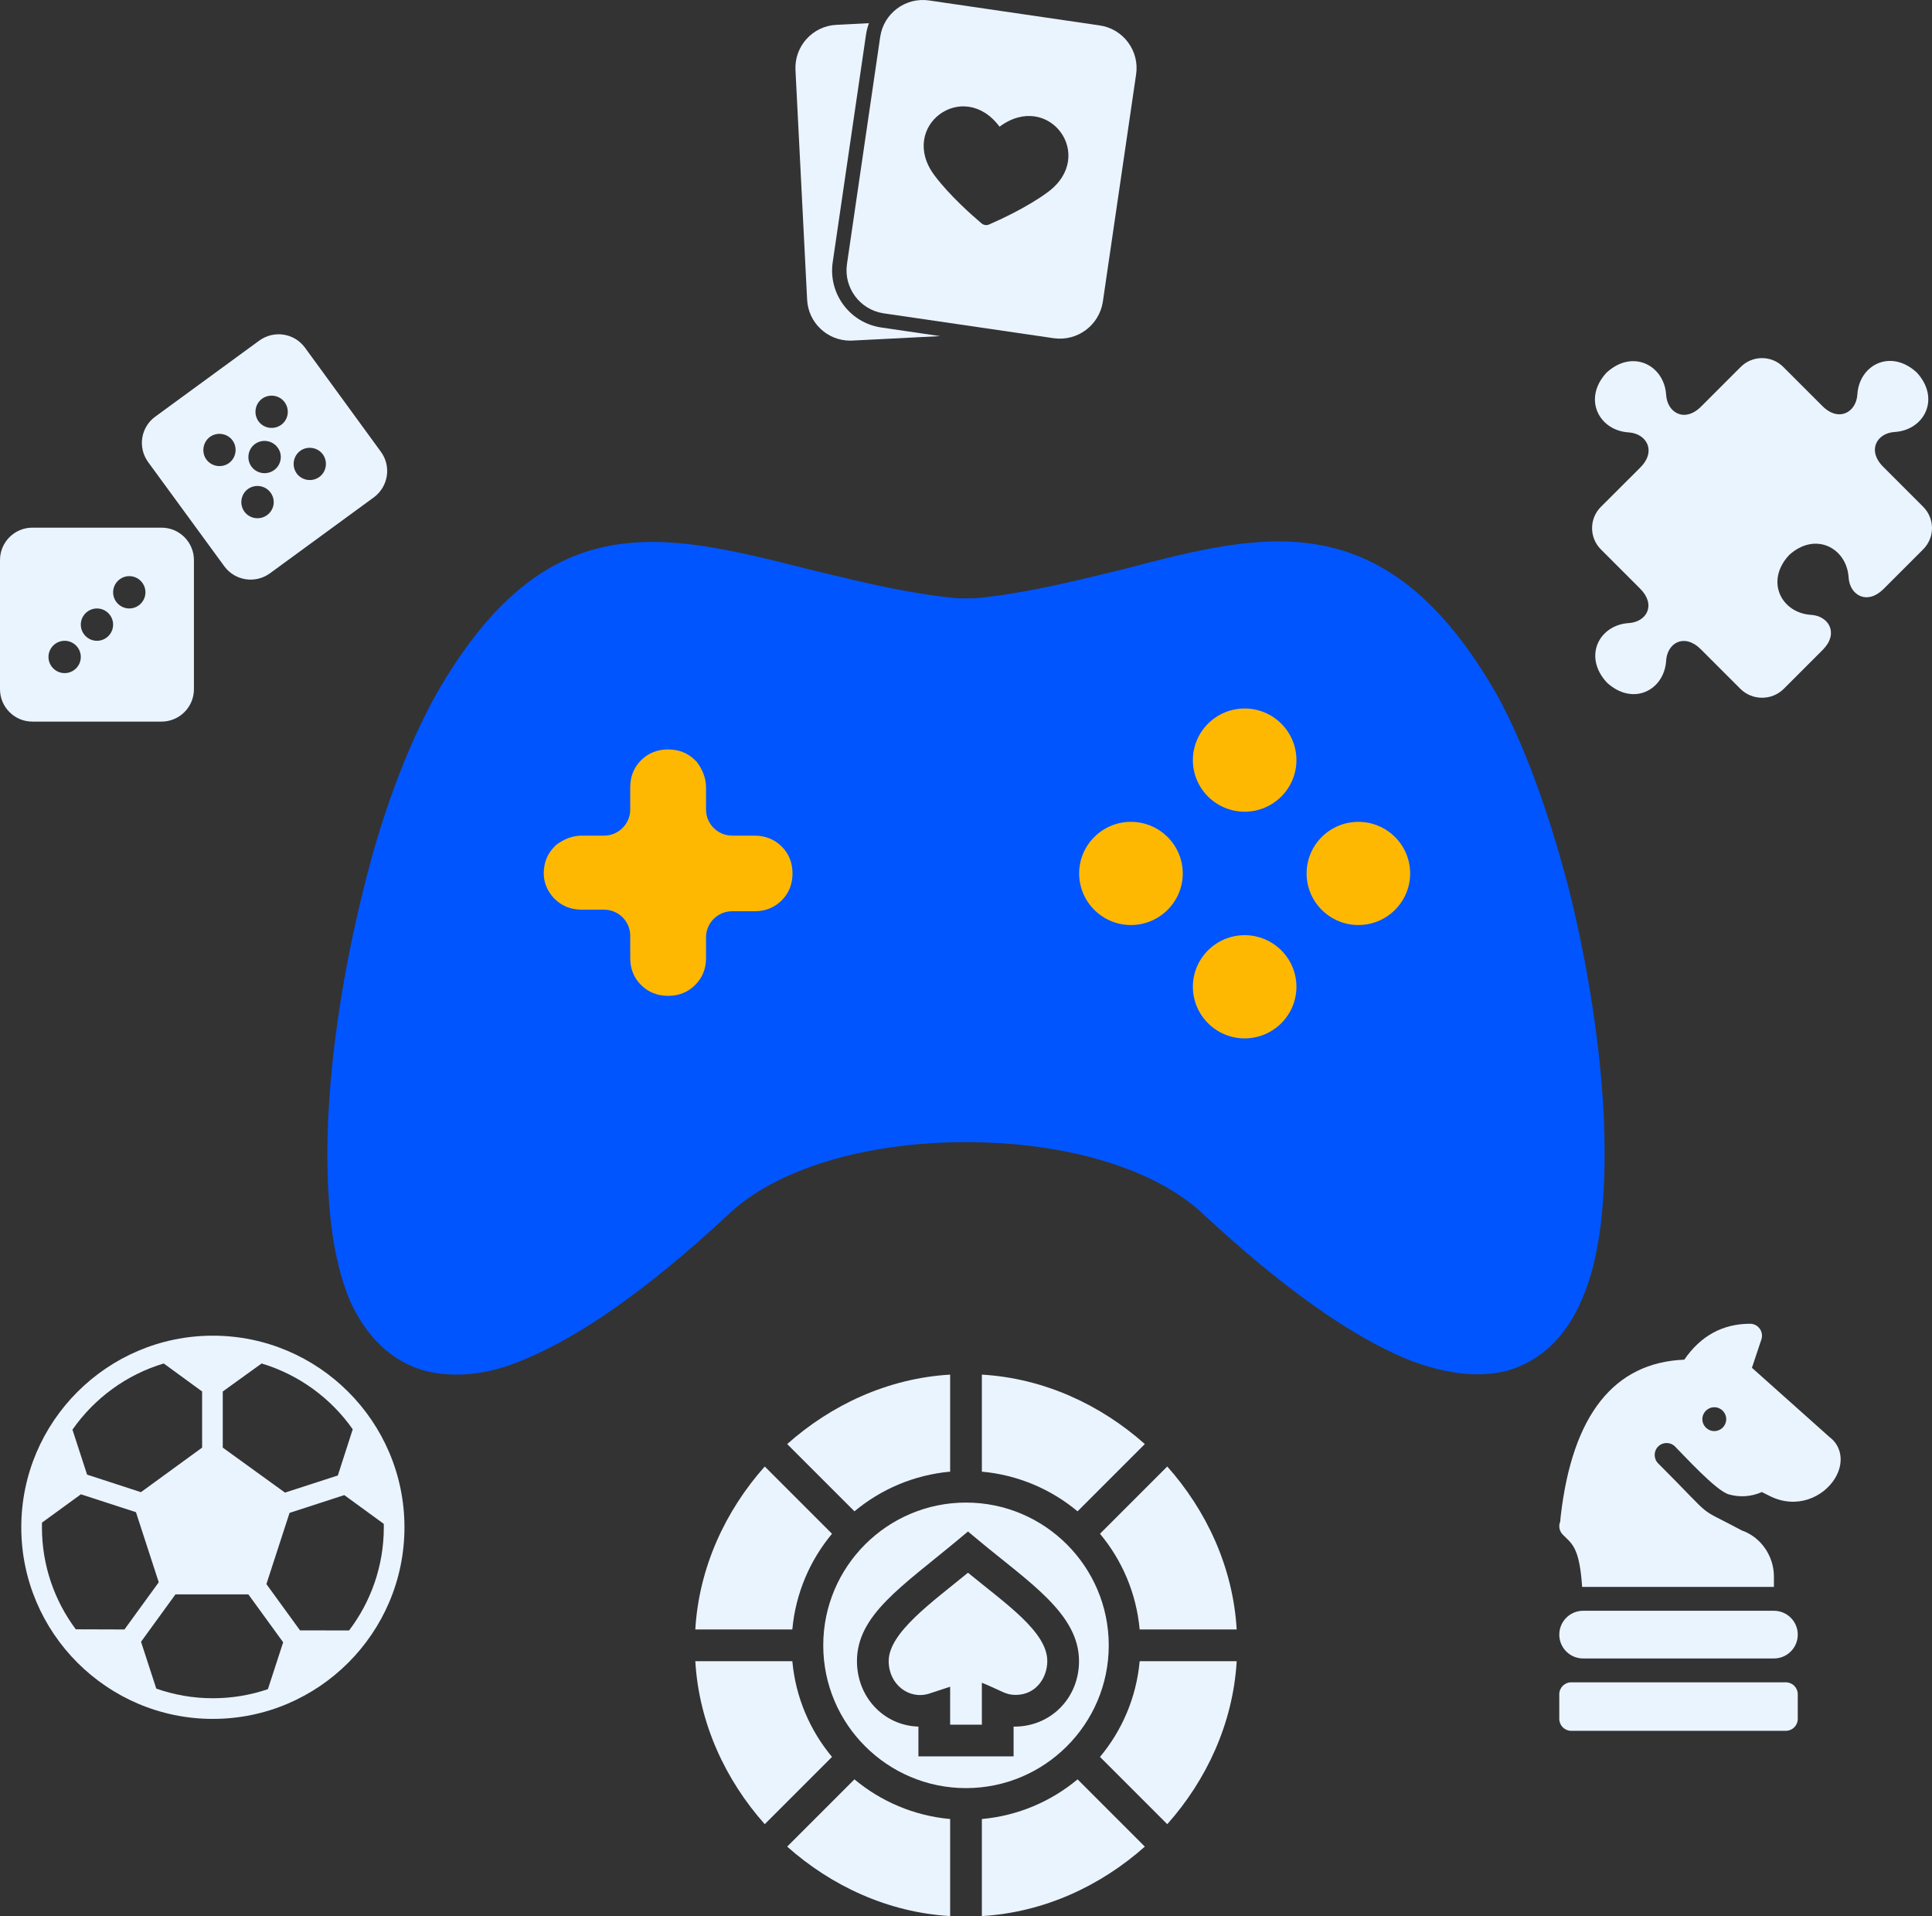 <?xml version="1.0" encoding="utf-8"?>
<!-- Generator: Adobe Illustrator 16.0.0, SVG Export Plug-In . SVG Version: 6.00 Build 0)  -->
<!DOCTYPE svg PUBLIC "-//W3C//DTD SVG 1.1//EN" "http://www.w3.org/Graphics/SVG/1.1/DTD/svg11.dtd">
<svg version="1.1" id="Layer_1" xmlns="http://www.w3.org/2000/svg" xmlns:xlink="http://www.w3.org/1999/xlink" x="0px" y="0px"
	 width="453.796px" height="450px" viewBox="0 0 453.796 450" enable-background="new 0 0 453.796 450" xml:space="preserve">
<rect x="0" y="0" width="453.796" height="450" fill="#333333" stroke="none"/>
<path fill="#0055FF" d="M351.65,163.25c-26.121-45.77-54.817-38.244-88.006-29.504l-3.019,0.731
	c-10.194,2.463-20.743,5.011-31.744,6.045l-3.863,0.005c-11.129-1.039-21.697-3.596-31.911-6.065l-3.5-0.853
	c-34.428-8.681-61.65-15.531-87.476,30.028c-6.803,12.439-12.77,28.596-16.811,45.479c-4.601,18.314-7.53,37.553-8.258,54.176
	c-0.727,18.505,0.964,32.345,5.181,42.305c3.982,8.642,9.841,14.134,17.401,16.295c7.118,1.852,15.228,0.975,23.407-2.577
	c13.439-5.497,29.532-16.907,47.867-33.933c11.119-10.729,32.049-17.143,55.977-17.143c23.929,0,44.869,6.413,55.997,17.157
	c18.335,17.016,34.428,28.431,47.838,33.914c8.877,3.453,16.752,4.32,23.427,2.576c7.825-2.337,13.685-7.947,17.391-16.667
	c4.217-9.554,5.908-23.389,5.191-42.31c-0.738-16.618-3.667-35.857-8.249-54.156C363.585,190.004,357.912,174.694,351.65,163.25"/>
<path fill="#FFB802" d="M163.653,178.917c1.445,1.911,2.182,3.993,2.182,5.973v5.247c0,3.375,2.763,6.119,6.145,6.119h5.269
	c2.517,0,4.65,0.857,6.351,2.543c1.691,1.685,2.546,3.816,2.546,6.334c0,2.519-0.855,4.649-2.546,6.335
	c-1.701,1.686-3.834,2.543-6.351,2.543h-5.269c-3.382,0-6.145,2.743-6.145,6.119v4.875c0,2.513-0.855,4.645-2.556,6.334
	c-1.691,1.686-3.824,2.543-6.35,2.543c-2.527,0-4.66-0.857-6.351-2.543c-1.691-1.685-2.546-3.816-2.546-6.334v-5.247
	c0-3.376-2.763-6.119-6.145-6.119h-5.269c-2.527,0-4.66-0.858-6.361-2.548c-0.757-0.76-2.536-2.862-2.536-5.958
	c0-2.518,0.855-4.649,2.546-6.334l0.374-0.373c1.907-1.431,3.991-2.17,5.977-2.17h5.269c3.382,0,6.145-2.744,6.145-6.119v-5.247
	c0-2.519,0.855-4.65,2.546-6.335c1.691-1.686,3.824-2.543,6.351-2.543c2.526,0,4.659,0.857,6.35,2.543L163.653,178.917z"/>
<path fill="#FFB802" d="M292.35,166.395c-6.705,0-12.161,5.438-12.161,12.121c0,6.683,5.456,12.116,12.161,12.116
	s12.161-5.433,12.161-12.116C304.511,171.833,299.055,166.395,292.35,166.395"/>
<path fill="#FFB802" d="M292.35,219.635c-6.705,0-12.161,5.434-12.161,12.116c0,6.683,5.456,12.12,12.161,12.12
	s12.161-5.438,12.161-12.12C304.511,225.069,299.055,219.635,292.35,219.635"/>
<path fill="#FFB802" d="M265.639,193.018c-6.705,0-12.161,5.433-12.161,12.115c0,6.683,5.456,12.116,12.161,12.116
	c6.705,0,12.171-5.434,12.171-12.116C277.81,198.451,272.344,193.018,265.639,193.018"/>
<path fill="#FFB802" d="M319.061,193.018c-6.705,0-12.161,5.433-12.161,12.115c0,6.683,5.456,12.116,12.161,12.116
	c6.705,0,12.161-5.434,12.161-12.116C331.221,198.451,325.765,193.018,319.061,193.018"/>
<path fill="#EAF4FF" d="M195.588,61.604l7.818-53.432c0.137-0.93,0.37-1.844,0.695-2.728l-7.66,0.388
	c-5.584,0.284-9.882,5.04-9.598,10.625l2.737,53.931c0.274,5.381,4.712,9.606,10.1,9.611c0.175,0,0.35-0.004,0.526-0.013
	l20.622-1.047l-13.837-2.025C199.619,75.828,194.519,68.978,195.588,61.604"/>
<path fill="#EAF4FF" d="M264.958,9.942c-1.599-2.158-3.995-3.589-6.654-3.971L218.23,0.108c-5.533-0.811-10.675,3.019-11.484,8.552
	l-7.819,53.432c-0.756,5.519,3.048,10.626,8.552,11.483l40.074,5.864c5.519,0.757,10.627-3.047,11.484-8.552l7.819-53.431
	C267.252,14.799,266.569,12.093,264.958,9.942 M246.186,45.067c-4.792,3.568-11.423,6.597-13.869,7.658
	c-0.586,0.255-1.266,0.155-1.755-0.257c-2.038-1.718-7.524-6.519-11.092-11.311c-8.555-11.484,6.757-22.888,15.31-11.402
	c11.486-8.552,22.888,6.76,11.402,15.312H246.186z"/>
<path fill="#EAF4FF" d="M37.957,123.924H7.592c-4.176,0-7.592,3.416-7.592,7.592v30.367c0,4.174,3.416,7.59,7.592,7.59h30.365
	c4.176,0,7.593-3.416,7.593-7.59v-30.367C45.55,127.339,42.133,123.924,37.957,123.924 M15.183,158.086
	c-2.086,0-3.796-1.708-3.796-3.796c0-2.088,1.71-3.795,3.796-3.795c2.088,0,3.797,1.707,3.797,3.795
	C18.98,156.378,17.271,158.086,15.183,158.086 M22.775,150.495c-2.088,0-3.795-1.709-3.795-3.797c0-2.086,1.707-3.796,3.795-3.796
	c2.088,0,3.795,1.71,3.795,3.796C26.57,148.786,24.863,150.495,22.775,150.495 M30.367,142.902c-2.088,0-3.797-1.709-3.797-3.795
	c0-2.088,1.709-3.797,3.797-3.797c2.086,0,3.796,1.709,3.796,3.797C34.163,141.193,32.453,142.902,30.367,142.902"/>
<path fill="#EAF4FF" d="M89.487,106.129L71.598,81.6c-2.514-3.369-7.212-4.081-10.628-1.662L36.44,97.873
	c-3.37,2.469-4.128,7.212-1.661,10.628l17.936,24.532c2.515,3.368,7.212,4.082,10.627,1.661l24.533-17.936
	C91.196,114.243,91.954,109.545,89.487,106.129 M53.805,108.739c-1.707,1.233-4.079,0.854-5.312-0.804
	c-1.234-1.663-0.855-4.082,0.804-5.317c1.709-1.231,4.081-0.853,5.317,0.809C55.845,105.133,55.466,107.505,53.805,108.739
	 M62.726,120.981c-1.708,1.235-4.08,0.856-5.313-0.807c-1.233-1.709-0.854-4.081,0.804-5.312c1.71-1.236,4.082-0.857,5.317,0.806
	C64.814,117.377,64.435,119.747,62.726,120.981 M64.386,110.402c-1.708,1.231-4.081,0.852-5.312-0.809
	c-1.236-1.707-0.857-4.081,0.806-5.312c1.709-1.236,4.081-0.855,5.313,0.804C66.474,106.747,66.095,109.166,64.386,110.402
	 M66.049,99.771c-1.709,1.233-4.081,0.853-5.316-0.806c-1.232-1.709-0.853-4.081,0.808-5.315c1.707-1.234,4.081-0.855,5.313,0.806
	C68.089,96.164,67.756,98.538,66.049,99.771 M75.016,112.012c-1.709,1.235-4.081,0.856-5.315-0.805
	c-1.233-1.709-0.854-4.081,0.808-5.314c1.659-1.233,4.078-0.854,5.313,0.806C77.056,108.408,76.677,110.781,75.016,112.012"/>
<path fill="#EAF4FF" d="M200.694,354.946c6.212-5.181,13.974-8.549,22.479-9.319v-22.79c-14.654,0.858-27.959,7.13-38.278,16.31
	L200.694,354.946z"/>
<path fill="#EAF4FF" d="M260.428,386.418c0-18.488-15.04-33.529-33.529-33.529c-18.489,0-33.53,15.041-33.53,33.529
	c0,18.489,15.041,33.53,33.53,33.53C245.388,419.948,260.428,404.907,260.428,386.418 M201.286,390.122
	c0-10.834,10.583-17.535,23.695-28.454l2.383-1.986l2.384,1.986c11.975,9.972,23.695,17.325,23.695,28.454
	c0,8.79-6.789,15.498-15.368,15.382v6.993h-22.353v-6.993C207.59,405.257,201.286,398.592,201.286,390.122"/>
<path fill="#EAF4FF" d="M218.287,397.74l4.886-1.604v8.91h7.451v-9.853c4.824,1.99,5.583,2.867,7.917,2.867
	c4.838,0,7.451-4.09,7.451-7.938c0-6.858-9.683-13.406-18.628-20.76c-8.33,6.849-18.627,14.065-18.627,20.76
	C208.737,395.663,213.596,399.269,218.287,397.74"/>
<path fill="#EAF4FF" d="M163.316,382.693h22.79c0.771-8.505,4.139-16.268,9.319-22.479l-15.799-15.799
	C170.448,354.734,164.176,368.04,163.316,382.693"/>
<path fill="#EAF4FF" d="M253.103,354.946l15.799-15.799c-10.319-9.18-23.624-15.452-38.278-16.31v22.79
	C239.128,346.397,246.891,349.765,253.103,354.946"/>
<path fill="#EAF4FF" d="M179.627,428.422l15.799-15.799c-5.181-6.212-8.548-13.974-9.319-22.479h-22.79
	C164.175,404.798,170.447,418.103,179.627,428.422"/>
<path fill="#EAF4FF" d="M267.69,390.144c-0.771,8.505-4.139,16.268-9.319,22.479l15.799,15.799
	c9.179-10.319,15.451-23.624,16.31-38.278H267.69z"/>
<path fill="#EAF4FF" d="M230.624,427.21V450c14.654-0.858,27.959-7.131,38.278-16.311l-15.799-15.798
	C246.891,423.071,239.129,426.439,230.624,427.21"/>
<path fill="#EAF4FF" d="M223.173,427.21c-8.505-0.771-16.267-4.139-22.479-9.319l-15.799,15.798
	c10.319,9.18,23.624,15.453,38.278,16.311V427.21z"/>
<path fill="#EAF4FF" d="M274.169,344.415l-15.799,15.799c5.181,6.212,8.548,13.975,9.319,22.479h22.79
	C289.622,368.039,283.35,354.734,274.169,344.415"/>
<path fill="#EAF4FF" d="M451.729,119.028l-9.389-9.39c-3.861-3.861-1.501-7.938,2.706-8.185c6.931-0.43,10.825-7.822,5.165-13.978
	c-6.154-5.643-13.516-1.765-13.943,5.15c-0.265,4.207-4.373,6.583-8.218,2.738l-9.192-9.191c-2.756-2.756-7.228-2.756-9.982,0
	l-9.307,9.307c-3.862,3.861-7.954,1.469-8.218-2.74c-0.429-6.93-7.855-10.874-14.01-5.214c-5.677,6.172-1.733,13.598,5.198,14.026
	c4.208,0.264,6.601,4.373,2.756,8.234l-9.274,9.257c-2.756,2.755-2.756,7.228,0,9.984l9.191,9.191
	c3.862,3.845,1.568,7.854-2.64,8.119c-6.931,0.429-10.809,7.805-5.149,13.961c6.155,5.66,13.499,1.798,13.928-5.132
	c0.264-4.208,4.29-6.519,8.151-2.674l9.275,9.274c2.805,2.806,7.392,2.806,10.199,0.016l9.289-9.29
	c3.647-3.812,1.287-7.821-2.871-8.086c-6.931-0.429-10.858-7.854-5.197-14.009c6.154-5.661,13.58-1.717,14.01,5.214
	c0.263,4.158,4.257,6.501,8.068,2.854l2.525-2.524l6.799-6.799l0.032-0.033l0.099-0.099
	C454.484,126.256,454.484,121.784,451.729,119.028"/>
<path fill="#EAF4FF" d="M419.465,395.104h-50.414c-1.547,0-2.801,1.254-2.801,2.801v5.788c0,1.548,1.253,2.801,2.801,2.801h50.414
	c1.549,0,2.801-1.253,2.801-2.801v-5.788C422.266,396.357,421.012,395.104,419.465,395.104"/>
<path fill="#EAF4FF" d="M429.738,337.514L411.5,321.234l2.222-6.654c0.284-0.854,0.142-1.794-0.388-2.525
	c-0.525-0.73-1.368-1.162-2.271-1.162c-6.406,0-11.608,2.826-15.448,8.433c-16.487,0.67-26.24,12.953-29.003,36.539
	c-0.093,0.82-0.154,1.422-0.115,1.424c-0.476,1.059-0.246,2.3,0.569,3.122l0.804,0.784c1.747,1.674,3.201,3.287,3.747,11.503h45.047
	v-2.454c0-4.787-3.035-9.246-7.554-10.816c-11.401-6.123-5.498-1.611-19.633-15.746c-1.094-1.094-1.094-2.866,0-3.96
	c1.094-1.095,2.866-1.095,3.96,0c2.203,2.202,9.645,10.389,12.601,11.233l0.069,0.02c2.523,0.721,5.205,0.539,7.61-0.511
	c0.036-0.016,0.071-0.032,0.108-0.048l1.914,0.957c6.303,3.147,12.555,0.229,15.24-4.125
	C433.207,343.648,432.633,339.675,429.738,337.514 M402.661,336.1c-1.547,0-2.801-1.254-2.801-2.801s1.254-2.801,2.801-2.801
	s2.801,1.254,2.801,2.801S404.208,336.1,402.661,336.1"/>
<path fill="#EAF4FF" d="M416.664,378.299h-44.812c-3.093,0-5.601,2.507-5.601,5.602c0,3.092,2.508,5.601,5.601,5.601h44.812
	c3.094,0,5.603-2.509,5.603-5.601C422.267,380.806,419.758,378.299,416.664,378.299"/>
<path fill="#EAF4FF" d="M50,313.693c-24.813,0-45,20.187-45,45c0,24.812,20.187,45,45,45c24.812,0,45-20.188,45-45
	C95,333.88,74.812,313.693,50,313.693 M52.323,326.801l9.124-6.58c8.746,2.62,16.274,8.146,21.405,15.453l-3.497,10.849
	l-12.417,4.023l-14.615-10.566V326.801z M38.458,320.22l9.017,6.581v13.179l-14.372,10.466l-12.646-4.118l-3.439-10.56
	C22.152,328.412,29.672,322.849,38.458,320.22 M17.802,382.655c-4.994-6.693-7.953-14.988-7.953-23.962
	c0-0.369,0.006-0.736,0.015-1.101l9.141-6.647l12.926,4.2l5.356,16.459l-8.053,11.086L17.802,382.655z M62.926,396.709
	c-4.058,1.383-8.406,2.134-12.926,2.134c-4.658,0-9.132-0.8-13.294-2.266l-3.579-10.999l8.086-11.13h17.124l8.176,11.254
	L62.926,396.709z M70.471,382.904l-7.898-10.871l5.44-16.723l12.854-4.177l9.274,6.751c0.006,0.27,0.011,0.538,0.011,0.809
	c0,9.094-3.043,17.49-8.158,24.229L70.471,382.904z"/>
</svg>
